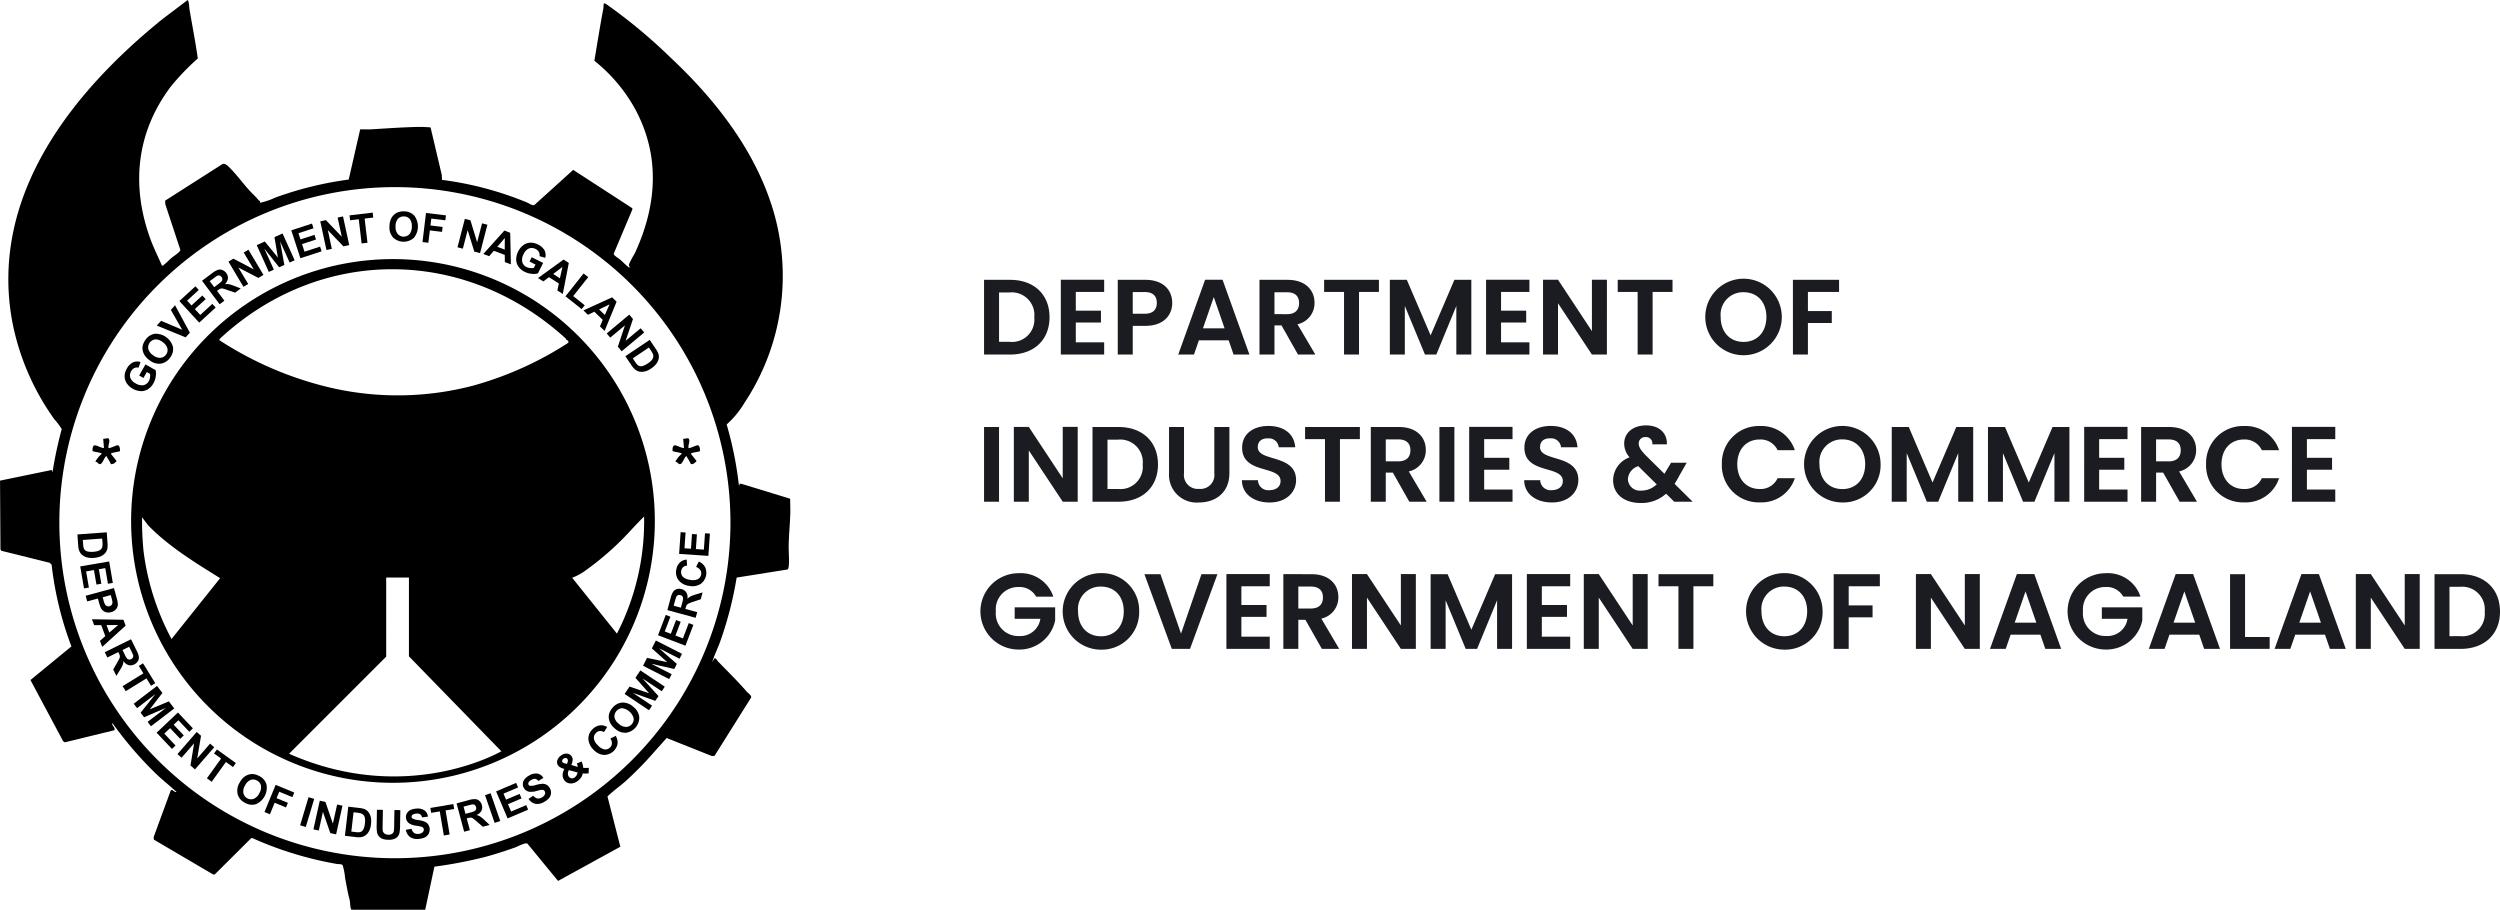 <?xml version="1.0" encoding="UTF-8"?>
<svg xmlns="http://www.w3.org/2000/svg" width="373.713" height="135.999" viewBox="0 0 373.713 135.999">
  <g id="Group_3207_v1" data-name="Group 3207 v1" transform="translate(-249.999 -153.001)">
    <path id="Path_6557" data-name="Path 6557" d="M5.008,5.832H1.1V17h3.9c3.568,0,5.888-2.192,5.888-5.568C10.9,8.04,8.576,5.832,5.008,5.832ZM3.344,15.1V7.72H4.928a3.376,3.376,0,0,1,3.68,3.712A3.34,3.34,0,0,1,4.928,15.1Zm15.712-9.28h-6.48V17h6.48V15.176h-4.24v-2.96h3.76V10.44h-3.76V7.64h4.24ZM23.328,10.9V7.656H25.1c1.264,0,1.824.608,1.824,1.632,0,.992-.56,1.616-1.824,1.616Zm5.9-1.616c0-1.936-1.344-3.456-4.032-3.456H21.088V17h2.24V12.712H25.2C28.08,12.712,29.232,10.984,29.232,9.288ZM38.4,17h2.368L36.752,5.816H34.144L30.128,17H32.48l.736-2.128h4.448Zm-1.344-3.92H33.824L35.44,8.408ZM48.192,9.3c0,1.008-.56,1.664-1.808,1.664H44.512V7.688h1.872C47.632,7.688,48.192,8.312,48.192,9.3Zm-5.92-3.472V17h2.24V12.648h1.056L48.032,17h2.592l-2.672-4.528A3.225,3.225,0,0,0,50.5,9.256c0-1.872-1.344-3.424-4.032-3.424ZM51.936,7.64h2.976V17h2.24V7.64h2.976V5.832H51.936ZM61.76,17H64V9.736L67.008,17h1.7L71.7,9.736V17h2.24V5.832H71.408l-3.552,8.3L64.3,5.832H61.76ZM82.624,5.816h-6.48V17h6.48V15.176h-4.24v-2.96h3.76V10.44h-3.76V7.64h4.24Zm9.344,0V13.5L86.9,5.816h-2.24V17H86.9V9.336L91.968,17h2.24V5.816ZM95.824,7.64H98.8V17h2.24V7.64h2.976V5.832H95.824Zm24.528,3.744a5.72,5.72,0,0,0-11.44,0,5.72,5.72,0,1,0,11.44,0Zm-9.136,0a3.354,3.354,0,0,1,3.424-3.7c2.016,0,3.408,1.424,3.408,3.7s-1.392,3.728-3.408,3.728C112.608,15.112,111.216,13.656,111.216,11.384ZM122.016,17h2.24V12.28h3.568V10.5h-3.568V7.64h4.656V5.832h-6.9ZM1.1,39h2.24V27.832H1.1Zm11.76-11.184V35.5l-5.072-7.68H5.552V39h2.24V31.336L12.864,39H15.1V27.816Zm8.352.016h-3.9V39h3.9c3.568,0,5.888-2.192,5.888-5.568C27.1,30.04,24.784,27.832,21.216,27.832ZM19.552,37.1V29.72h1.584a3.376,3.376,0,0,1,3.68,3.712,3.34,3.34,0,0,1-3.68,3.664Zm9.2-2.368a4.132,4.132,0,0,0,4.464,4.384c2.448,0,4.56-1.44,4.56-4.384v-6.9H35.52v6.912a2.077,2.077,0,0,1-2.272,2.336,2.072,2.072,0,0,1-2.256-2.336V27.832h-2.24Zm18.992,1.04c0-3.936-5.728-2.688-5.728-4.928,0-.912.656-1.344,1.536-1.312a1.474,1.474,0,0,1,1.6,1.328h2.464c-.144-2.016-1.712-3.184-4-3.184-2.3,0-3.936,1.216-3.936,3.232-.016,4.048,5.744,2.592,5.744,5.008,0,.8-.624,1.36-1.68,1.36a1.533,1.533,0,0,1-1.7-1.488h-2.4c.032,2.112,1.824,3.328,4.144,3.328C46.336,39.112,47.744,37.528,47.744,35.768Zm1.344-6.128h2.976V39H54.3V29.64H57.28V27.832H49.088ZM64.832,31.3c0,1.008-.56,1.664-1.808,1.664H61.152v-3.28h1.872C64.272,29.688,64.832,30.312,64.832,31.3Zm-5.92-3.472V39h2.24V34.648h1.056L64.672,39h2.592l-2.672-4.528a3.225,3.225,0,0,0,2.544-3.216c0-1.872-1.344-3.424-4.032-3.424ZM69.168,39h2.24V27.832h-2.24ZM80.1,27.816h-6.48V39H80.1V37.176h-4.24v-2.96h3.76V32.44h-3.76v-2.8H80.1Zm9.84,7.952c0-3.936-5.728-2.688-5.728-4.928,0-.912.656-1.344,1.536-1.312a1.474,1.474,0,0,1,1.6,1.328h2.464c-.144-2.016-1.712-3.184-4-3.184-2.3,0-3.936,1.216-3.936,3.232-.016,4.048,5.744,2.592,5.744,5.008,0,.8-.624,1.36-1.68,1.36a1.533,1.533,0,0,1-1.7-1.488h-2.4c.032,2.112,1.824,3.328,4.144,3.328C88.528,39.112,89.936,37.528,89.936,35.768Zm13.232-5.344c.08-1.536-1.008-2.832-3.1-2.832-2.048,0-3.28,1.184-3.28,2.7A3.042,3.042,0,0,0,97.6,32.36a3.687,3.687,0,0,0-2.464,3.408c0,2.08,1.632,3.424,4.128,3.424a5.439,5.439,0,0,0,3.792-1.392l1.216,1.2h2.752l-2.7-2.672a13.592,13.592,0,0,0,.688-1.184l1.12-1.968h-2.336l-.912,1.52a.893.893,0,0,1-.08.128L99.984,32.04c-.7-.736-1.024-1.216-1.024-1.76a.961.961,0,0,1,1.04-.944.94.94,0,0,1,.992,1.088Zm-3.84,6.912a1.781,1.781,0,0,1-1.984-1.7A2.157,2.157,0,0,1,98.9,33.688l2.752,2.72A3.279,3.279,0,0,1,99.328,37.336ZM111.392,33.4a5.506,5.506,0,0,0,5.664,5.7A5.244,5.244,0,0,0,122.3,35.48h-2.576A2.8,2.8,0,0,1,117.04,37.1c-1.952,0-3.344-1.44-3.344-3.7,0-2.272,1.392-3.7,3.344-3.7a2.816,2.816,0,0,1,2.688,1.6H122.3a5.263,5.263,0,0,0-5.248-3.616A5.52,5.52,0,0,0,111.392,33.4Zm23.728-.016a5.72,5.72,0,1,0-5.712,5.728A5.577,5.577,0,0,0,135.12,33.384Zm-9.136,0a3.354,3.354,0,0,1,3.424-3.7c2.016,0,3.408,1.424,3.408,3.7s-1.392,3.728-3.408,3.728C127.376,37.112,125.984,35.656,125.984,33.384ZM136.784,39h2.24V31.736L142.032,39h1.7l2.992-7.264V39h2.24V27.832h-2.528l-3.552,8.3-3.552-8.3h-2.544Zm14.384,0h2.24V31.736L156.416,39h1.7l2.992-7.264V39h2.24V27.832h-2.528l-3.552,8.3-3.552-8.3h-2.544Zm20.864-11.184h-6.48V39h6.48V37.176h-4.24v-2.96h3.76V32.44h-3.76v-2.8h4.24Zm7.952,3.488c0,1.008-.56,1.664-1.808,1.664H176.3v-3.28h1.872C179.424,29.688,179.984,30.312,179.984,31.3Zm-5.92-3.472V39h2.24V34.648h1.056L179.824,39h2.592l-2.672-4.528a3.225,3.225,0,0,0,2.544-3.216c0-1.872-1.344-3.424-4.032-3.424Zm9.712,5.568a5.506,5.506,0,0,0,5.664,5.7,5.244,5.244,0,0,0,5.248-3.616h-2.576a2.8,2.8,0,0,1-2.688,1.616c-1.952,0-3.344-1.44-3.344-3.7,0-2.272,1.392-3.7,3.344-3.7a2.816,2.816,0,0,1,2.688,1.6h2.576a5.263,5.263,0,0,0-5.248-3.616A5.52,5.52,0,0,0,183.776,33.4Zm19.312-5.584h-6.48V39h6.48V37.176h-4.24v-2.96h3.76V32.44h-3.76v-2.8h4.24ZM6.256,49.688A5.7,5.7,0,0,0,6.272,61.1a5.458,5.458,0,0,0,5.456-4.352V54.792H5.68V56.5H9.52A3.032,3.032,0,0,1,6.352,59.08,3.363,3.363,0,0,1,2.864,55.4a3.332,3.332,0,0,1,3.392-3.648,2.808,2.808,0,0,1,2.624,1.44h2.576A5.13,5.13,0,0,0,6.256,49.688Zm18.032,5.7a5.577,5.577,0,0,0-5.712-5.712,5.72,5.72,0,1,0,0,11.44A5.59,5.59,0,0,0,24.288,55.384Zm-9.136,0a3.354,3.354,0,0,1,3.424-3.7c2.016,0,3.408,1.424,3.408,3.7s-1.392,3.728-3.408,3.728C16.544,59.112,15.152,57.656,15.152,55.384Zm15.392,3.328-3.072-8.88h-2.4L29.168,61h2.72l4.1-11.168H33.6Zm13.264-8.9h-6.48V61h6.48V59.176h-4.24v-2.96h3.76V54.44h-3.76v-2.8h4.24ZM51.76,53.3c0,1.008-.56,1.664-1.808,1.664H48.08v-3.28h1.872C51.2,51.688,51.76,52.312,51.76,53.3Zm-5.92-3.472V61h2.24V56.648h1.056L51.6,61h2.592L51.52,56.472a3.225,3.225,0,0,0,2.544-3.216c0-1.872-1.344-3.424-4.032-3.424Zm17.568-.016V57.5l-5.072-7.68H56.1V61h2.24V53.336L63.408,61h2.24V49.816ZM67.856,61H70.1V53.736L73.1,61h1.7l2.992-7.264V61h2.24V49.832H77.5l-3.552,8.3-3.552-8.3H67.856ZM88.72,49.816H82.24V61h6.48V59.176H84.48v-2.96h3.76V54.44H84.48v-2.8h4.24Zm9.344,0V57.5l-5.072-7.68h-2.24V61h2.24V53.336L98.064,61h2.24V49.816Zm3.856,1.824H104.9V61h2.24V51.64h2.976V49.832H101.92Zm24.528,3.744a5.72,5.72,0,1,0-5.712,5.728A5.577,5.577,0,0,0,126.448,55.384Zm-9.136,0a3.354,3.354,0,0,1,3.424-3.7c2.016,0,3.408,1.424,3.408,3.7s-1.392,3.728-3.408,3.728C118.7,59.112,117.312,57.656,117.312,55.384ZM128.112,61h2.24V56.28h3.568V54.5h-3.568V51.64h4.656V49.832h-6.9Zm19.6-11.184V57.5l-5.072-7.68H140.4V61h2.24V53.336L147.712,61h2.24V49.816ZM159.744,61h2.368L158.1,49.816h-2.608L151.472,61h2.352l.736-2.128h4.448ZM158.4,57.08h-3.232l1.616-4.672Zm10.368-7.392a5.7,5.7,0,1,0,.016,11.408,5.458,5.458,0,0,0,5.456-4.352V54.792h-6.048V56.5h3.84a3.032,3.032,0,0,1-3.168,2.576,3.363,3.363,0,0,1-3.488-3.68,3.332,3.332,0,0,1,3.392-3.648,2.808,2.808,0,0,1,2.624,1.44h2.576A5.13,5.13,0,0,0,168.768,49.688ZM183.488,61h2.368L181.84,49.816h-2.608L175.216,61h2.352l.736-2.128h4.448Zm-1.344-3.92h-3.232l1.616-4.672Zm5.216-7.248V61h5.92V59.224H189.6V49.832ZM202.288,61h2.368L200.64,49.816h-2.608L194.016,61h2.352l.736-2.128h4.448Zm-1.344-3.92h-3.232l1.616-4.672Zm12.528-7.264V57.5l-5.072-7.68h-2.24V61h2.24V53.336L213.472,61h2.24V49.816Zm8.352.016h-3.9V61h3.9c3.568,0,5.888-2.192,5.888-5.568C227.712,52.04,225.392,49.832,221.824,49.832ZM220.16,59.1V51.72h1.584a3.376,3.376,0,0,1,3.68,3.712,3.34,3.34,0,0,1-3.68,3.664Z" transform="translate(396 189)" fill="#1a1c21"></path>
    <g id="Ind_Comm_Logo_New" data-name="Ind &amp; Comm Logo New" transform="translate(188.939 118.471)">
      <rect id="Rectangle_838" data-name="Rectangle 838" width="118.126" height="135.993" transform="translate(64.094 34.53)" fill="none"></rect>
      <g id="Group_2406" transform="translate(61.06 34.543)">
        <path id="Path_3282" d="M85.271,74.255c.172.043.188-.036.287-.112.409-.314.759-.7,1.142-1.03.3-.257,1.291-.862,1.321-1.2l-2.242-6.8-.033-.561L94.3,59.092c.3-.168.693.149.914.357,1.053,1,2.139,2.489,3.149,3.6.462.508.928.895,1.36,1.446.059.076.277.04.188.38a10.954,10.954,0,0,0,2.341-.8,52.488,52.488,0,0,1,10.934-2.677L114.9,53.9c.472-.036.954.023,1.426,0,2.152-.122,4.361-.287,6.513-.35a18.966,18.966,0,0,1,2.585.053l1.68,7.127.026.716a49.736,49.736,0,0,1,12.7,3.377c.343.139.7.456,1.086.4l5.83-5.272,8.821,5.724.036.155L152.8,72.485c-.016.267.713.667.934.858.475.413.914.891,1.429,1.258.026-.215-.119-.353-.066-.574a16.156,16.156,0,0,1,.839-1.571c3.364-7.21,3.886-14.743-.066-21.841a23.948,23.948,0,0,0-5.962-6.972c.446-2.631.858-5.266,1.357-7.887.033-.178-.073-.792.238-.68a2.105,2.105,0,0,1,.221.125,79.189,79.189,0,0,1,9.5,7.893c6.669,6.233,12.707,13.882,15.391,22.815a34.3,34.3,0,0,1-4.242,28.823,13.713,13.713,0,0,1-2.687,3.275,54.252,54.252,0,0,1,1.839,9.2l.116-.343.264.02,7.273,2.225c0,.756.04,1.522.017,2.278-.046,1.5-.2,3.067-.238,4.569-.026,1.043.119,2.317,0,3.318-.01.092-.086.4-.178.413l-7.6,1.212a55.112,55.112,0,0,1-2.453,9.537c-.373,1.037-.878,2.034-1.2,3.09l.343-.571c.327.046.34.287.508.459,1.443,1.5,2.925,2.935,4.295,4.516.2.228.763.6.673.895l-5.474,8.719-.383.033-6.774-2.7-1.842,2.063a51.725,51.725,0,0,1-4.331,4.424c-.872.769-1.849,1.443-2.674,2.251l1.925,7.514-9.31,5.114-4.6-5.6c-.4-.119-1.416.452-1.869.614-1.453.515-2.945,1-4.434,1.4a65.77,65.77,0,0,1-7.583,1.453l-1.373,6.441-11.02-.007c-.182-.053-.218-1.248-.267-1.426-.294-1.066-.475-2.225-.69-3.314a8.793,8.793,0,0,0-.37-1.918c-.257-.221-.571-.125-.852-.178A53.212,53.212,0,0,1,98.8,159.847h-.185l-5.454,5.427-.231.007-8.867-5.213-.033-.383,2.519-6.867c.241-.508.538.287.895.1l-2.634-2.284a55.269,55.269,0,0,1-6.919-7.953c-.175.089.03.274.079.376.106.215.287.333.2.654l-7.4,1.809-.264-.149-4.892-9.158,6.121-5.028a50.59,50.59,0,0,1-2.961-12.225l-.294-.277-7.24-1.8-.112-.231-.063-10.247,7.728-1.595.116.343a60.772,60.772,0,0,1,1.38-6.461A10.776,10.776,0,0,0,69.2,97.251a37.018,37.018,0,0,1-6.345-14.819c-3.314-18.622,8.937-34.059,22.465-45l3.773-2.859c.224.05.254,1.155.3,1.42.413,2.436.895,4.863,1.235,7.312a34.465,34.465,0,0,0-4.041,4.2c-5.091,6.764-5.949,14.628-3.126,22.561.512,1.439,1.2,2.8,1.806,4.2m84.985,38.417a50.16,50.16,0,1,0-50.16,50.166,50.165,50.165,0,0,0,50.16-50.166" transform="translate(-61.06 -34.57)"></path>
        <path id="Path_3284" d="M105.36,234.432c.089.089,1.033-.353,1.254-.409.419-.112.462.555.456.862-.221.125-1.367.224-1.367.406l.858,1.086c-.221.234-.492.512-.852.449a8.827,8.827,0,0,0-.561-.987c-.036-.059,0-.234-.191-.149s-.5,1.047-.815,1.136-.416-.347-.73-.337c-.083-.059.383-.654.459-.743.139-.165.314-.3.456-.459,0-.185-1.142-.274-1.363-.409-.063-1.565.832-.505,1.707-.449l-.116-1.373.746-.1c.419.366-.063.977.053,1.469" transform="translate(-89.128 -167.466)"></path>
        <path id="Path_3285" d="M367.99,234.432c.089.089,1.033-.353,1.254-.409.419-.112.462.555.456.862-.221.125-1.367.224-1.367.406l.858,1.086c-.221.234-.492.512-.852.449a8.819,8.819,0,0,0-.561-.987c-.036-.059,0-.234-.191-.149s-.5,1.047-.815,1.136-.416-.347-.73-.337c-.083-.059.383-.654.459-.743.139-.165.314-.3.456-.459,0-.185-1.142-.274-1.363-.409-.063-1.565.832-.505,1.707-.449l-.116-1.373.746-.1c.419.366-.063.977.053,1.469" transform="translate(-265.057 -167.466)"></path>
        <path id="Path_3286" d="M120.311,200.679l-.644-.366.944-1.661,1.519.865a2.414,2.414,0,0,1,.013.934,2.977,2.977,0,0,1-.35,1.03,2.351,2.351,0,0,1-.845.9,1.858,1.858,0,0,1-1.1.261,2.687,2.687,0,0,1-1.142-.353,2.553,2.553,0,0,1-.918-.852,1.967,1.967,0,0,1-.294-1.136,2.26,2.26,0,0,1,.33-1.02,2.093,2.093,0,0,1,.928-.938,1.568,1.568,0,0,1,1.116-.046l-.294.845a.946.946,0,0,0-.617.05,1.063,1.063,0,0,0-.479.462,1.19,1.19,0,0,0-.135.984,1.552,1.552,0,0,0,.779.839,1.718,1.718,0,0,0,1.192.277,1.164,1.164,0,0,0,.789-.6,1.55,1.55,0,0,0,.182-.538,1.794,1.794,0,0,0,.007-.548l-.485-.274-.5.881Z" transform="translate(-98.863 -144.191)"></path>
        <path id="Path_3287" d="M126.642,189.579a2.844,2.844,0,0,1-.792-.825,2.1,2.1,0,0,1-.248-.683,1.734,1.734,0,0,1,.013-.69,2.414,2.414,0,0,1,.416-.865,2.064,2.064,0,0,1,1.4-.9,2.689,2.689,0,0,1,2.7,1.961,2.044,2.044,0,0,1-.423,1.6,2.072,2.072,0,0,1-1.4.908,2.267,2.267,0,0,1-1.67-.5m.518-.759a1.627,1.627,0,0,0,1.116.386,1.127,1.127,0,0,0,.825-.479,1.1,1.1,0,0,0,.2-.928,1.663,1.663,0,0,0-.726-.947,1.638,1.638,0,0,0-1.1-.4,1.224,1.224,0,0,0-1.03,1.426,1.659,1.659,0,0,0,.716.938" transform="translate(-104.276 -135.738)"></path>
        <path id="Path_3288" d="M136.371,177.55l-4.311-1.76.64-.713,3.159,1.34-1.7-2.968.627-.7,2.215,4.1Z" transform="translate(-108.621 -127.133)"></path>
        <path id="Path_3289" d="M145.248,169.611l-2.968-3.232,2.4-2.2.5.545-1.743,1.6.657.716,1.621-1.489.5.545-1.621,1.489.806.878,1.806-1.657.5.545-2.456,2.255Z" transform="translate(-115.467 -121.392)"></path>
        <path id="Path_3290" d="M155.168,161.775l-2.628-3.513,1.492-1.116a3.263,3.263,0,0,1,.891-.518,1.008,1.008,0,0,1,.66.033,1.264,1.264,0,0,1,.568.439,1.188,1.188,0,0,1,.258.825,1.406,1.406,0,0,1-.452.845,2.037,2.037,0,0,1,.6.01,5.307,5.307,0,0,1,.832.267l.941.363-.848.634-1.086-.38a6.125,6.125,0,0,0-.759-.238.672.672,0,0,0-.324.013,1.471,1.471,0,0,0-.386.228l-.145.109,1.1,1.466Zm-.806-2.558.525-.393a3.49,3.49,0,0,0,.6-.518.478.478,0,0,0,.089-.3.582.582,0,0,0-.125-.317.516.516,0,0,0-.31-.215.556.556,0,0,0-.37.063q-.094.054-.525.376l-.555.413.667.891Z" transform="translate(-122.34 -116.306)"></path>
        <path id="Path_3291" d="M166.745,153.139l-2.245-3.767.74-.442,3.044,1.6-1.5-2.516.706-.423,2.245,3.767-.763.456-2.984-1.552,1.466,2.456Z" transform="translate(-130.352 -110.279)"></path>
        <path id="Path_3292" d="M179.116,146l-1.806-4,1.208-.545,1.958,2.4-.515-3.05,1.212-.548,1.806,4-.749.34-1.423-3.146.631,3.506-.779.35-2.212-2.79,1.423,3.146-.749.34Z" transform="translate(-138.933 -105.369)"></path>
        <path id="Path_3293" d="M194.317,140.95l-1.357-4.173,3.093-1.007.228.706-2.251.733.3.924,2.1-.68.228.7-2.093.68.37,1.136,2.331-.756.228.7Z" transform="translate(-149.416 -102.361)"></path>
        <path id="Path_3294" d="M207,137.545l-.928-4.288.842-.182,2.374,2.483-.621-2.862.806-.175.928,4.288-.868.188-2.331-2.423.6,2.8Z" transform="translate(-158.198 -100.184)"></path>
        <path id="Path_3295" d="M221.136,135.419l-.426-3.618-1.294.152-.086-.736,3.463-.406.086.736-1.291.152.426,3.618-.881.1Z" transform="translate(-167.081 -99.039)"></path>
        <path id="Path_3296" d="M237.418,132.491a2.851,2.851,0,0,1,.221-1.122,2.085,2.085,0,0,1,.419-.594,1.656,1.656,0,0,1,.574-.383,2.389,2.389,0,0,1,.951-.155,2.065,2.065,0,0,1,1.538.631,2.688,2.688,0,0,1-.063,3.334,2.3,2.3,0,0,1-3.1-.056,2.256,2.256,0,0,1-.545-1.654m.914-.013a1.643,1.643,0,0,0,.324,1.136,1.182,1.182,0,0,0,1.67.106c.026-.023.05-.046.073-.069a1.684,1.684,0,0,0,.363-1.139,1.645,1.645,0,0,0-.31-1.132,1.11,1.11,0,0,0-.872-.386,1.133,1.133,0,0,0-.891.357,1.662,1.662,0,0,0-.357,1.126" transform="translate(-179.197 -98.653)"></path>
        <path id="Path_3297" d="M252.363,135.314l.525-4.354,2.984.36-.089.736-2.106-.254-.125,1.03,1.819.218-.089.736-1.819-.218-.225,1.849-.878-.106Z" transform="translate(-189.207 -99.139)"></path>
        <path id="Path_3298" d="M268.22,137.875l1.1-4.245.835.218,1,3.288.736-2.836.8.208-1.1,4.245-.858-.224-.994-3.212-.72,2.77-.8-.208Z" transform="translate(-199.831 -100.928)"></path>
        <path id="Path_3299" d="M284.027,143.981l-.9-.34-.007-1.066-1.641-.617-.69.806-.878-.33,3.146-3.5.875.33.1,4.724Zm-.914-2.2.01-1.736-1.129,1.314Z" transform="translate(-207.662 -104.478)"></path>
        <path id="Path_3300" d="M296.789,147.259l.33-.66,1.707.855-.782,1.561a2.36,2.36,0,0,1-.934.063,2.942,2.942,0,0,1-1.05-.3,2.4,2.4,0,0,1-.944-.8,1.857,1.857,0,0,1-.317-1.083,2.677,2.677,0,0,1,.294-1.159,2.545,2.545,0,0,1,.8-.961,1.93,1.93,0,0,1,1.116-.353,2.272,2.272,0,0,1,1.037.277,2.112,2.112,0,0,1,.987.878,1.562,1.562,0,0,1,.106,1.113l-.858-.248a.93.93,0,0,0-.083-.611,1.054,1.054,0,0,0-.489-.456,1.214,1.214,0,0,0-.99-.086,1.536,1.536,0,0,0-.8.822,1.714,1.714,0,0,0-.215,1.2,1.152,1.152,0,0,0,.637.756,1.509,1.509,0,0,0,.548.152,1.909,1.909,0,0,0,.548-.02l.248-.5-.9-.456Z" transform="translate(-217.635 -108.162)"></path>
        <path id="Path_3301" d="M308.387,157.213l-.809-.522.218-1.043-1.472-.951-.845.64-.789-.508,3.813-2.76.786.508-.9,4.638Zm-.429-2.341.376-1.7-1.38,1.047,1,.65Z" transform="translate(-224.261 -113.28)"></path>
        <path id="Path_3302" d="M317.123,161.77l2.7-3.41.693.551-2.245,2.829,1.723,1.37-.459.578-2.42-1.918Z" transform="translate(-232.588 -117.494)"></path>
        <path id="Path_3303" d="M328.409,174.181l-.693-.67.419-.98-1.258-1.221-.954.462-.673-.654,4.282-1.958.673.654-1.793,4.371Zm.04-2.38.7-1.588-1.558.756Z" transform="translate(-238.034 -124.728)"></path>
        <path id="Path_3304" d="M335.8,179.813,339.167,177l.555.66-1.1,3.255,2.248-1.878.528.631-3.367,2.813-.571-.683,1.06-3.192-2.2,1.832-.528-.631Z" transform="translate(-245.101 -129.98)"></path>
        <path id="Path_3305" d="M347.868,188.41l.9,1.344a3.134,3.134,0,0,1,.4.74,1.43,1.43,0,0,1,.033.772,1.892,1.892,0,0,1-.357.743,3.26,3.26,0,0,1-.779.7,2.882,2.882,0,0,1-.848.409,1.95,1.95,0,0,1-.9.043,1.593,1.593,0,0,1-.637-.32,2.786,2.786,0,0,1-.515-.6l-.931-1.383,3.641-2.446Zm-.119,1.149-2.41,1.621.37.548a2.574,2.574,0,0,0,.333.423.854.854,0,0,0,.35.195.958.958,0,0,0,.482-.043,2.848,2.848,0,0,0,.716-.373,2.548,2.548,0,0,0,.6-.512,1.013,1.013,0,0,0,.211-.446.862.862,0,0,0-.059-.456,4.021,4.021,0,0,0-.37-.627l-.221-.33Z" transform="translate(-250.748 -137.623)"></path>
        <path id="Path_3306" d="M100.507,275.56l.116,1.614a3.1,3.1,0,0,1-.023.839,1.49,1.49,0,0,1-.357.69,1.9,1.9,0,0,1-.68.469,3.206,3.206,0,0,1-1.023.218,2.9,2.9,0,0,1-.941-.066,1.953,1.953,0,0,1-.806-.413,1.607,1.607,0,0,1-.4-.594,2.6,2.6,0,0,1-.149-.776l-.119-1.661,4.374-.317Zm-.677.938-2.9.208.05.66a2.433,2.433,0,0,0,.079.531.837.837,0,0,0,.208.343.909.909,0,0,0,.439.2,2.749,2.749,0,0,0,.806.03,2.562,2.562,0,0,0,.772-.145,1.023,1.023,0,0,0,.406-.281.862.862,0,0,0,.178-.423,3.891,3.891,0,0,0-.01-.73l-.03-.4Z" transform="translate(-84.552 -196.003)"></path>
        <path id="Path_3307" d="M97.39,289.5l4.325-.739.548,3.206-.73.125-.4-2.334-.961.165.373,2.169-.73.125-.373-2.169-1.175.2.416,2.417-.73.125L97.39,289.5Z" transform="translate(-85.396 -204.845)"></path>
        <path id="Path_3308" d="M99.85,301.959l4.232-1.149.373,1.373a5.016,5.016,0,0,1,.211,1.033,1.176,1.176,0,0,1-.248.723,1.355,1.355,0,0,1-.759.469,1.41,1.41,0,0,1-.693.036,1.169,1.169,0,0,1-.515-.248,1.259,1.259,0,0,1-.32-.39,5.032,5.032,0,0,1-.3-.872l-.152-.558-1.6.432-.231-.855Zm3.75-.1-1.2.327.125.469a2.292,2.292,0,0,0,.251.657.607.607,0,0,0,.977-.02.619.619,0,0,0,.1-.4,4.053,4.053,0,0,0-.139-.624l-.112-.413Z" transform="translate(-87.044 -212.917)"></path>
        <path id="Path_3309" d="M104.232,319.057l-.337-.9.8-.706-.611-1.644-1.06.007-.327-.881,4.708.076.327.878-3.5,3.173Zm1.063-2.133,1.317-1.132-1.733.01Z" transform="translate(-88.953 -222.375)"></path>
        <path id="Path_3310" d="M108.47,325.931l3.935-1.941.825,1.67a3.166,3.166,0,0,1,.347.967,1.007,1.007,0,0,1-.152.644,1.271,1.271,0,0,1-.535.479,1.167,1.167,0,0,1-.862.1,1.411,1.411,0,0,1-.749-.6,2.09,2.09,0,0,1-.119.588,4.768,4.768,0,0,1-.416.766l-.532.858-.469-.951.574-1a7.168,7.168,0,0,0,.373-.7.708.708,0,0,0,.046-.32,1.47,1.47,0,0,0-.152-.423l-.079-.162-1.641.812-.393-.8Zm2.661-.327.291.588a3.45,3.45,0,0,0,.4.69.489.489,0,0,0,.277.142.559.559,0,0,0,.333-.066.522.522,0,0,0,.267-.264.546.546,0,0,0,.007-.376c-.023-.069-.112-.264-.271-.588l-.307-.621-1,.492Z" transform="translate(-92.819 -228.444)"></path>
        <path id="Path_3311" d="M116.593,338.3l3.1-1.911-.683-1.109.631-.39,1.826,2.968-.631.39-.68-1.106-3.1,1.911-.465-.753Z" transform="translate(-98.258 -235.746)"></path>
        <path id="Path_3312" d="M121.6,347.784l3.486-2.664.806,1.053L124,348.623l2.856-1.192.806,1.056-3.483,2.664-.5-.654,2.743-2.1-3.272,1.406-.518-.677,2.215-2.786-2.743,2.1-.5-.654Z" transform="translate(-101.614 -242.599)"></path>
        <path id="Path_3313" d="M131.967,360.184l3.186-3.014,2.235,2.364-.538.512-1.628-1.72-.706.667,1.512,1.6-.538.508-1.512-1.6-.868.822,1.684,1.779-.538.508-2.294-2.423Z" transform="translate(-108.554 -250.671)"></path>
        <path id="Path_3314" d="M141.4,369.291l2.879-3.311.65.564-.568,3.387,1.921-2.212.621.541-2.879,3.311-.67-.584.541-3.318-1.875,2.159-.621-.541Z" transform="translate(-114.878 -256.572)"></path>
        <path id="Path_3315" d="M154.74,378.2l2.126-2.958-1.056-.759.432-.6,2.829,2.034-.432.6-1.053-.759-2.126,2.958-.72-.518Z" transform="translate(-123.814 -261.864)"></path>
        <path id="Path_3316" d="M168.818,386.358a2.771,2.771,0,0,1,.706-.9,2.043,2.043,0,0,1,.644-.34,1.733,1.733,0,0,1,.687-.083,2.357,2.357,0,0,1,.914.291,2.047,2.047,0,0,1,1.086,1.261,2.69,2.69,0,0,1-1.565,2.945,2.041,2.041,0,0,1-1.644-.2,2.078,2.078,0,0,1-1.093-1.258,2.279,2.279,0,0,1,.264-1.723m.819.406a1.638,1.638,0,0,0-.228,1.159,1.183,1.183,0,0,0,1.439.852.813.813,0,0,0,.1-.03,1.688,1.688,0,0,0,.839-.852,1.636,1.636,0,0,0,.238-1.149,1.113,1.113,0,0,0-.6-.739,1.127,1.127,0,0,0-.954-.083,1.649,1.649,0,0,0-.829.842" transform="translate(-133.019 -269.335)"></path>
        <path id="Path_3317" d="M180.813,393.984l1.67-4.054,2.78,1.146-.284.687-1.961-.809-.4.961,1.694.7-.284.687-1.694-.7-.71,1.723-.819-.337Z" transform="translate(-141.277 -272.616)"></path>
        <rect id="Rectangle_381" width="4.387" height="0.885" transform="matrix(0.287, -0.958, 0.958, 0.287, 44.863, 123.356)"></rect>
        <path id="Path_3318" d="M202.98,401.362l.951-4.282.842.188,1.116,3.248.634-2.859.8.178-.951,4.282-.868-.191L204.4,398.75l-.617,2.793-.8-.178Z" transform="translate(-156.128 -277.405)"></path>
        <path id="Path_3319" d="M217.742,399.8l1.608.188a3.356,3.356,0,0,1,.822.178,1.494,1.494,0,0,1,.611.479,1.931,1.931,0,0,1,.333.753,3.275,3.275,0,0,1,.023,1.046,2.908,2.908,0,0,1-.241.911,1.911,1.911,0,0,1-.558.716,1.548,1.548,0,0,1-.657.277,2.634,2.634,0,0,1-.789,0l-1.654-.195.508-4.358Zm.792.839-.337,2.885.657.076a2.419,2.419,0,0,0,.535.02.814.814,0,0,0,.376-.139.927.927,0,0,0,.281-.393,2.827,2.827,0,0,0,.182-.789,2.612,2.612,0,0,0,0-.786,1.039,1.039,0,0,0-.2-.452.861.861,0,0,0-.383-.254,4.069,4.069,0,0,0-.716-.125l-.4-.046Z" transform="translate(-165.681 -279.228)"></path>
        <path id="Path_3320" d="M231.654,401.187l.885.013-.04,2.374a5.434,5.434,0,0,0,.02.733.694.694,0,0,0,.264.436.957.957,0,0,0,.581.172.887.887,0,0,0,.571-.145.614.614,0,0,0,.238-.373,4.681,4.681,0,0,0,.05-.743l.04-2.426.885.013-.04,2.3a6.243,6.243,0,0,1-.089,1.116,1.219,1.219,0,0,1-.274.545,1.337,1.337,0,0,1-.522.35,2.217,2.217,0,0,1-.845.119,2.384,2.384,0,0,1-.951-.162,1.355,1.355,0,0,1-.508-.386,1.233,1.233,0,0,1-.241-.489,5.484,5.484,0,0,1-.069-1.116l.04-2.341Z" transform="translate(-175.304 -280.152)"></path>
        <path id="Path_3321" d="M244.833,403.831l.852-.152a1.059,1.059,0,0,0,.363.611.943.943,0,0,0,.654.152.979.979,0,0,0,.627-.231.544.544,0,0,0,.185-.439.417.417,0,0,0-.112-.258.738.738,0,0,0-.333-.165c-.106-.03-.347-.073-.723-.135a2.409,2.409,0,0,1-1.03-.353,1.144,1.144,0,0,1-.472-.848,1.117,1.117,0,0,1,.142-.641,1.154,1.154,0,0,1,.512-.485,2.166,2.166,0,0,1,.848-.218,1.841,1.841,0,0,1,1.268.264,1.278,1.278,0,0,1,.515.931l-.881.109a.757.757,0,0,0-.281-.465.891.891,0,0,0-.571-.1,1.015,1.015,0,0,0-.591.2.322.322,0,0,0-.119.281.333.333,0,0,0,.152.258,2.271,2.271,0,0,0,.835.228,4.162,4.162,0,0,1,.977.241,1.251,1.251,0,0,1,.518.406,1.39,1.39,0,0,1,.076,1.4,1.242,1.242,0,0,1-.555.535,2.5,2.5,0,0,1-.938.234,1.89,1.89,0,0,1-1.3-.284,1.665,1.665,0,0,1-.617-1.076" transform="translate(-184.162 -279.802)"></path>
        <path id="Path_3322" d="M257.937,403.3l-.607-3.592-1.284.218-.125-.733,3.437-.581.122.733-1.281.218.607,3.6-.872.149Z" transform="translate(-191.591 -278.43)"></path>
        <path id="Path_3323" d="M268.932,401.245l-1.132-4.236,1.8-.482a3.1,3.1,0,0,1,1.017-.149,1.011,1.011,0,0,1,.6.274,1.269,1.269,0,0,1,.363.617,1.163,1.163,0,0,1-.069.862,1.406,1.406,0,0,1-.733.617,2,2,0,0,1,.555.234,4.732,4.732,0,0,1,.67.558l.736.69-1.023.274-.865-.756a6.4,6.4,0,0,0-.617-.5.716.716,0,0,0-.3-.109,1.527,1.527,0,0,0-.442.066l-.175.046.472,1.769-.855.228Zm.2-2.674.634-.168a3.333,3.333,0,0,0,.756-.258.471.471,0,0,0,.191-.244.545.545,0,0,0,0-.34.523.523,0,0,0-.208-.314.53.53,0,0,0-.366-.079c-.073.01-.281.059-.627.152l-.667.178.287,1.076Z" transform="translate(-199.549 -276.932)"></path>
        <rect id="Rectangle_382" width="0.885" height="4.387" transform="translate(72.504 118.856) rotate(-19.14)"></rect>
        <path id="Path_3324" d="M287.417,394.338,285.7,390.3l2.994-1.274.291.683-2.179.928.38.895,2.027-.862.29.68-2.027.862.469,1.1,2.255-.961.291.68-3.07,1.307Z" transform="translate(-211.54 -272.013)"></path>
        <path id="Path_3325" d="M298.633,388.567l.716-.482a1.058,1.058,0,0,0,.581.409.968.968,0,0,0,.66-.125.985.985,0,0,0,.482-.465.546.546,0,0,0-.01-.475.393.393,0,0,0-.2-.188.739.739,0,0,0-.37-.017c-.109.017-.347.073-.716.168a2.411,2.411,0,0,1-1.086.092,1.155,1.155,0,0,1-.9-1.228,1.18,1.18,0,0,1,.271-.65,2.2,2.2,0,0,1,.687-.545,1.838,1.838,0,0,1,1.264-.271,1.278,1.278,0,0,1,.845.64l-.759.456a.758.758,0,0,0-.446-.314.9.9,0,0,0-.565.135.993.993,0,0,0-.456.426.326.326,0,0,0,.007.307.333.333,0,0,0,.241.172,2.312,2.312,0,0,0,.855-.129,4.318,4.318,0,0,1,.99-.178,1.191,1.191,0,0,1,.637.162,1.384,1.384,0,0,1,.637,1.254,1.261,1.261,0,0,1-.287.713,2.468,2.468,0,0,1-.763.594,1.886,1.886,0,0,1-1.307.267,1.671,1.671,0,0,1-1-.733" transform="translate(-219.63 -269.154)"></path>
        <path id="Path_3326" d="M318.043,377.87l-.03.825a2.99,2.99,0,0,1-.875.016,1.741,1.741,0,0,1-.251.617,2.079,2.079,0,0,1-.508.512,1.579,1.579,0,0,1-1.268.353,1.193,1.193,0,0,1-.743-.475,1.266,1.266,0,0,1-.244-.763,2.015,2.015,0,0,1,.264-.914,2.379,2.379,0,0,1-.571-.211,1.03,1.03,0,0,1-.36-.3.854.854,0,0,1-.139-.733,1.346,1.346,0,0,1,.571-.759,1.261,1.261,0,0,1,.891-.287.921.921,0,0,1,.677.386.88.88,0,0,1,.168.5,2.166,2.166,0,0,1-.2.815l.967.291a2.1,2.1,0,0,0-.142-.512l.716-.307a4.767,4.767,0,0,1,.188.594,1.638,1.638,0,0,1,.04.357,3.672,3.672,0,0,0,.465.02,3.031,3.031,0,0,0,.386-.023m-3.258-.581.083-.274a.528.528,0,0,0-.023-.459.365.365,0,0,0-.261-.152.53.53,0,0,0-.525.366.314.314,0,0,0,.043.254.607.607,0,0,0,.376.191Zm.271.931a1.1,1.1,0,0,0-.142.541.73.73,0,0,0,.132.426.586.586,0,0,0,.406.254.644.644,0,0,0,.485-.142.944.944,0,0,0,.261-.287,1.758,1.758,0,0,0,.172-.442Z" transform="translate(-230.021 -263.111)"></path>
        <path id="Path_3327" d="M330.761,364.924l.809-.4a1.922,1.922,0,0,1,.267,1.225,2.063,2.063,0,0,1-2.047,1.624,2.283,2.283,0,0,1-1.538-.786,2.41,2.41,0,0,1-.772-1.618,1.93,1.93,0,0,1,.654-1.466,1.836,1.836,0,0,1,1.274-.565,1.738,1.738,0,0,1,.881.271l-.485.759a.9.9,0,0,0-1.175.109,1,1,0,0,0-.327.8,1.7,1.7,0,0,0,.568,1.027,1.856,1.856,0,0,0,1.037.647.967.967,0,0,0,.806-.284.9.9,0,0,0,.284-.584,1.31,1.31,0,0,0-.228-.763" transform="translate(-239.527 -254.536)"></path>
        <path id="Path_3328" d="M337.647,356.557a2.8,2.8,0,0,1-.73-.878,2.1,2.1,0,0,1-.2-.7,1.785,1.785,0,0,1,.063-.687,2.426,2.426,0,0,1,.479-.835,2.053,2.053,0,0,1,1.462-.8,2.326,2.326,0,0,1,1.654.634,2.282,2.282,0,0,1,.895,1.515,2.3,2.3,0,0,1-2,2.367,2.255,2.255,0,0,1-1.628-.621m.571-.716a1.648,1.648,0,0,0,1.086.465,1.132,1.132,0,0,0,.858-.419,1.1,1.1,0,0,0,.267-.911A2.091,2.091,0,0,0,338.7,353.5a1.229,1.229,0,0,0-1.136,1.35,1.661,1.661,0,0,0,.647.987" transform="translate(-245.71 -247.648)"></path>
        <path id="Path_3329" d="M347.538,344.042l-3.648-2.436.736-1.1,2.932,1-2.05-2.314.736-1.106,3.648,2.436-.456.683-2.872-1.918,2.387,2.641-.475.71-3.354-1.2,2.872,1.918-.456.683Z" transform="translate(-250.52 -237.883)"></path>
        <path id="Path_3330" d="M356.139,330.327l-3.909-1.991.6-1.182,3.027.647-2.308-2.06.6-1.182,3.909,1.991-.373.733-3.077-1.568,2.681,2.344-.386.759-3.47-.792,3.077,1.568-.373.733Z" transform="translate(-256.107 -228.826)"></path>
        <path id="Path_3331" d="M363.11,317.572l-4.1-1.561,1.159-3.04.693.264-.842,2.212.908.347.782-2.057.69.264-.782,2.057,1.116.426.872-2.291.69.264-1.188,3.116Z" transform="translate(-260.648 -221.063)"></path>
        <path id="Path_3332" d="M367.482,305.469l-4.232-1.152.489-1.8a3.158,3.158,0,0,1,.383-.954,1,1,0,0,1,.538-.383,1.26,1.26,0,0,1,.716,0,1.173,1.173,0,0,1,.71.5,1.408,1.408,0,0,1,.165.944,2.116,2.116,0,0,1,.479-.36,5.176,5.176,0,0,1,.819-.3l.967-.291-.277,1.023-1.089.366a6.774,6.774,0,0,0-.746.281.72.72,0,0,0-.248.208,1.46,1.46,0,0,0-.165.416l-.046.175,1.766.482-.234.855Zm-2.209-1.519.172-.634a3.383,3.383,0,0,0,.158-.782.482.482,0,0,0-.116-.287.58.58,0,0,0-.294-.172.529.529,0,0,0-.376.02.548.548,0,0,0-.254.277c-.03.066-.089.274-.185.621l-.182.667,1.073.294Z" transform="translate(-263.489 -213.129)"></path>
        <path id="Path_3333" d="M370.159,289.019l.409-.8a1.912,1.912,0,0,1,.944.822,2.063,2.063,0,0,1-.673,2.522,2.3,2.3,0,0,1-1.7.287,2.391,2.391,0,0,1-1.585-.839,1.937,1.937,0,0,1-.353-1.568,1.841,1.841,0,0,1,.683-1.212,1.731,1.731,0,0,1,.872-.31l.063.9a.9.9,0,0,0-.878.792,1,1,0,0,0,.215.839,1.725,1.725,0,0,0,1.07.485,1.83,1.83,0,0,0,1.218-.1.969.969,0,0,0,.475-.71.884.884,0,0,0-.122-.637,1.306,1.306,0,0,0-.637-.475" transform="translate(-266.109 -204.282)"></path>
        <path id="Path_3334" d="M372.944,279.046l-4.374-.3.224-3.245.739.049-.162,2.36.971.066.152-2.2.736.05-.152,2.2,1.192.083.168-2.443.736.05-.231,3.328Z" transform="translate(-267.052 -195.962)"></path>
      </g>
      <g id="Group_3206" data-name="Group 3206" transform="translate(80.67 73.261)">
        <path id="Path_6552" data-name="Path 6552" d="M212.243,166.952c-.036-.036-.04-.116-.073-.149h0c-14.942-13.631-36.42-13.915-51.44-.215-.125.116-.337.284-.34.459a52.126,52.126,0,0,0,16.678,7.118,44.472,44.472,0,0,0,21.326-.34,51.267,51.267,0,0,0,14.153-6.385c.1-.376-.142-.333-.3-.489Z" transform="translate(-147.208 -154.929)" fill="none"></path>
        <path id="Path_6553" data-name="Path 6553" d="M125.352,268.79a45.23,45.23,0,0,0,.224,5.094,37.848,37.848,0,0,0,4.179,13.093l7.263-9.092c-3.77-2.357-7.629-4.694-10.752-7.893Z" transform="translate(-123.725 -230.185)" fill="none"></path>
        <path id="Path_6554" data-name="Path 6554" d="M329.093,270.269a43.043,43.043,0,0,1-6.877,6.16,8.888,8.888,0,0,1-2.1,1.165l6.692,8.349a36.708,36.708,0,0,0,4.061-17.5c-.611.584-1.192,1.212-1.779,1.829Z" transform="translate(-254.207 -229.95)" fill="none"></path>
        <path id="Path_6555" data-name="Path 6555" d="M159.6,151.85a39.143,39.143,0,1,0,39.137,39.143A39.14,39.14,0,0,0,159.6,151.85Zm-33.108,56.792a37.871,37.871,0,0,1-4.179-13.093,45.234,45.234,0,0,1-.225-5.094l.914,1.2c3.123,3.2,6.982,5.536,10.752,7.893ZM144.058,225.8l14.522-14.522V199.454h3.4v11.779l13.813,14.189s-14.024,8.21-31.732.373ZM185.8,164.362a51.178,51.178,0,0,1-14.153,6.385,44.431,44.431,0,0,1-21.326.34,52.158,52.158,0,0,1-16.678-7.118c0-.175.215-.347.34-.459,15.024-13.7,36.5-13.416,51.44.215h0c.033.03.036.112.073.149.155.155.4.116.3.489Zm.578,35.129h0a8.887,8.887,0,0,0,2.1-1.165,42.9,42.9,0,0,0,6.877-6.16c.584-.617,1.169-1.245,1.779-1.829a36.747,36.747,0,0,1-4.061,17.5l-6.692-8.349Z" transform="translate(-120.46 -151.85)"></path>
        <path id="Path_6556" data-name="Path 6556" d="M320.12,296.16Z" transform="translate(-254.207 -248.519)"></path>
      </g>
    </g>
  </g>
</svg>
